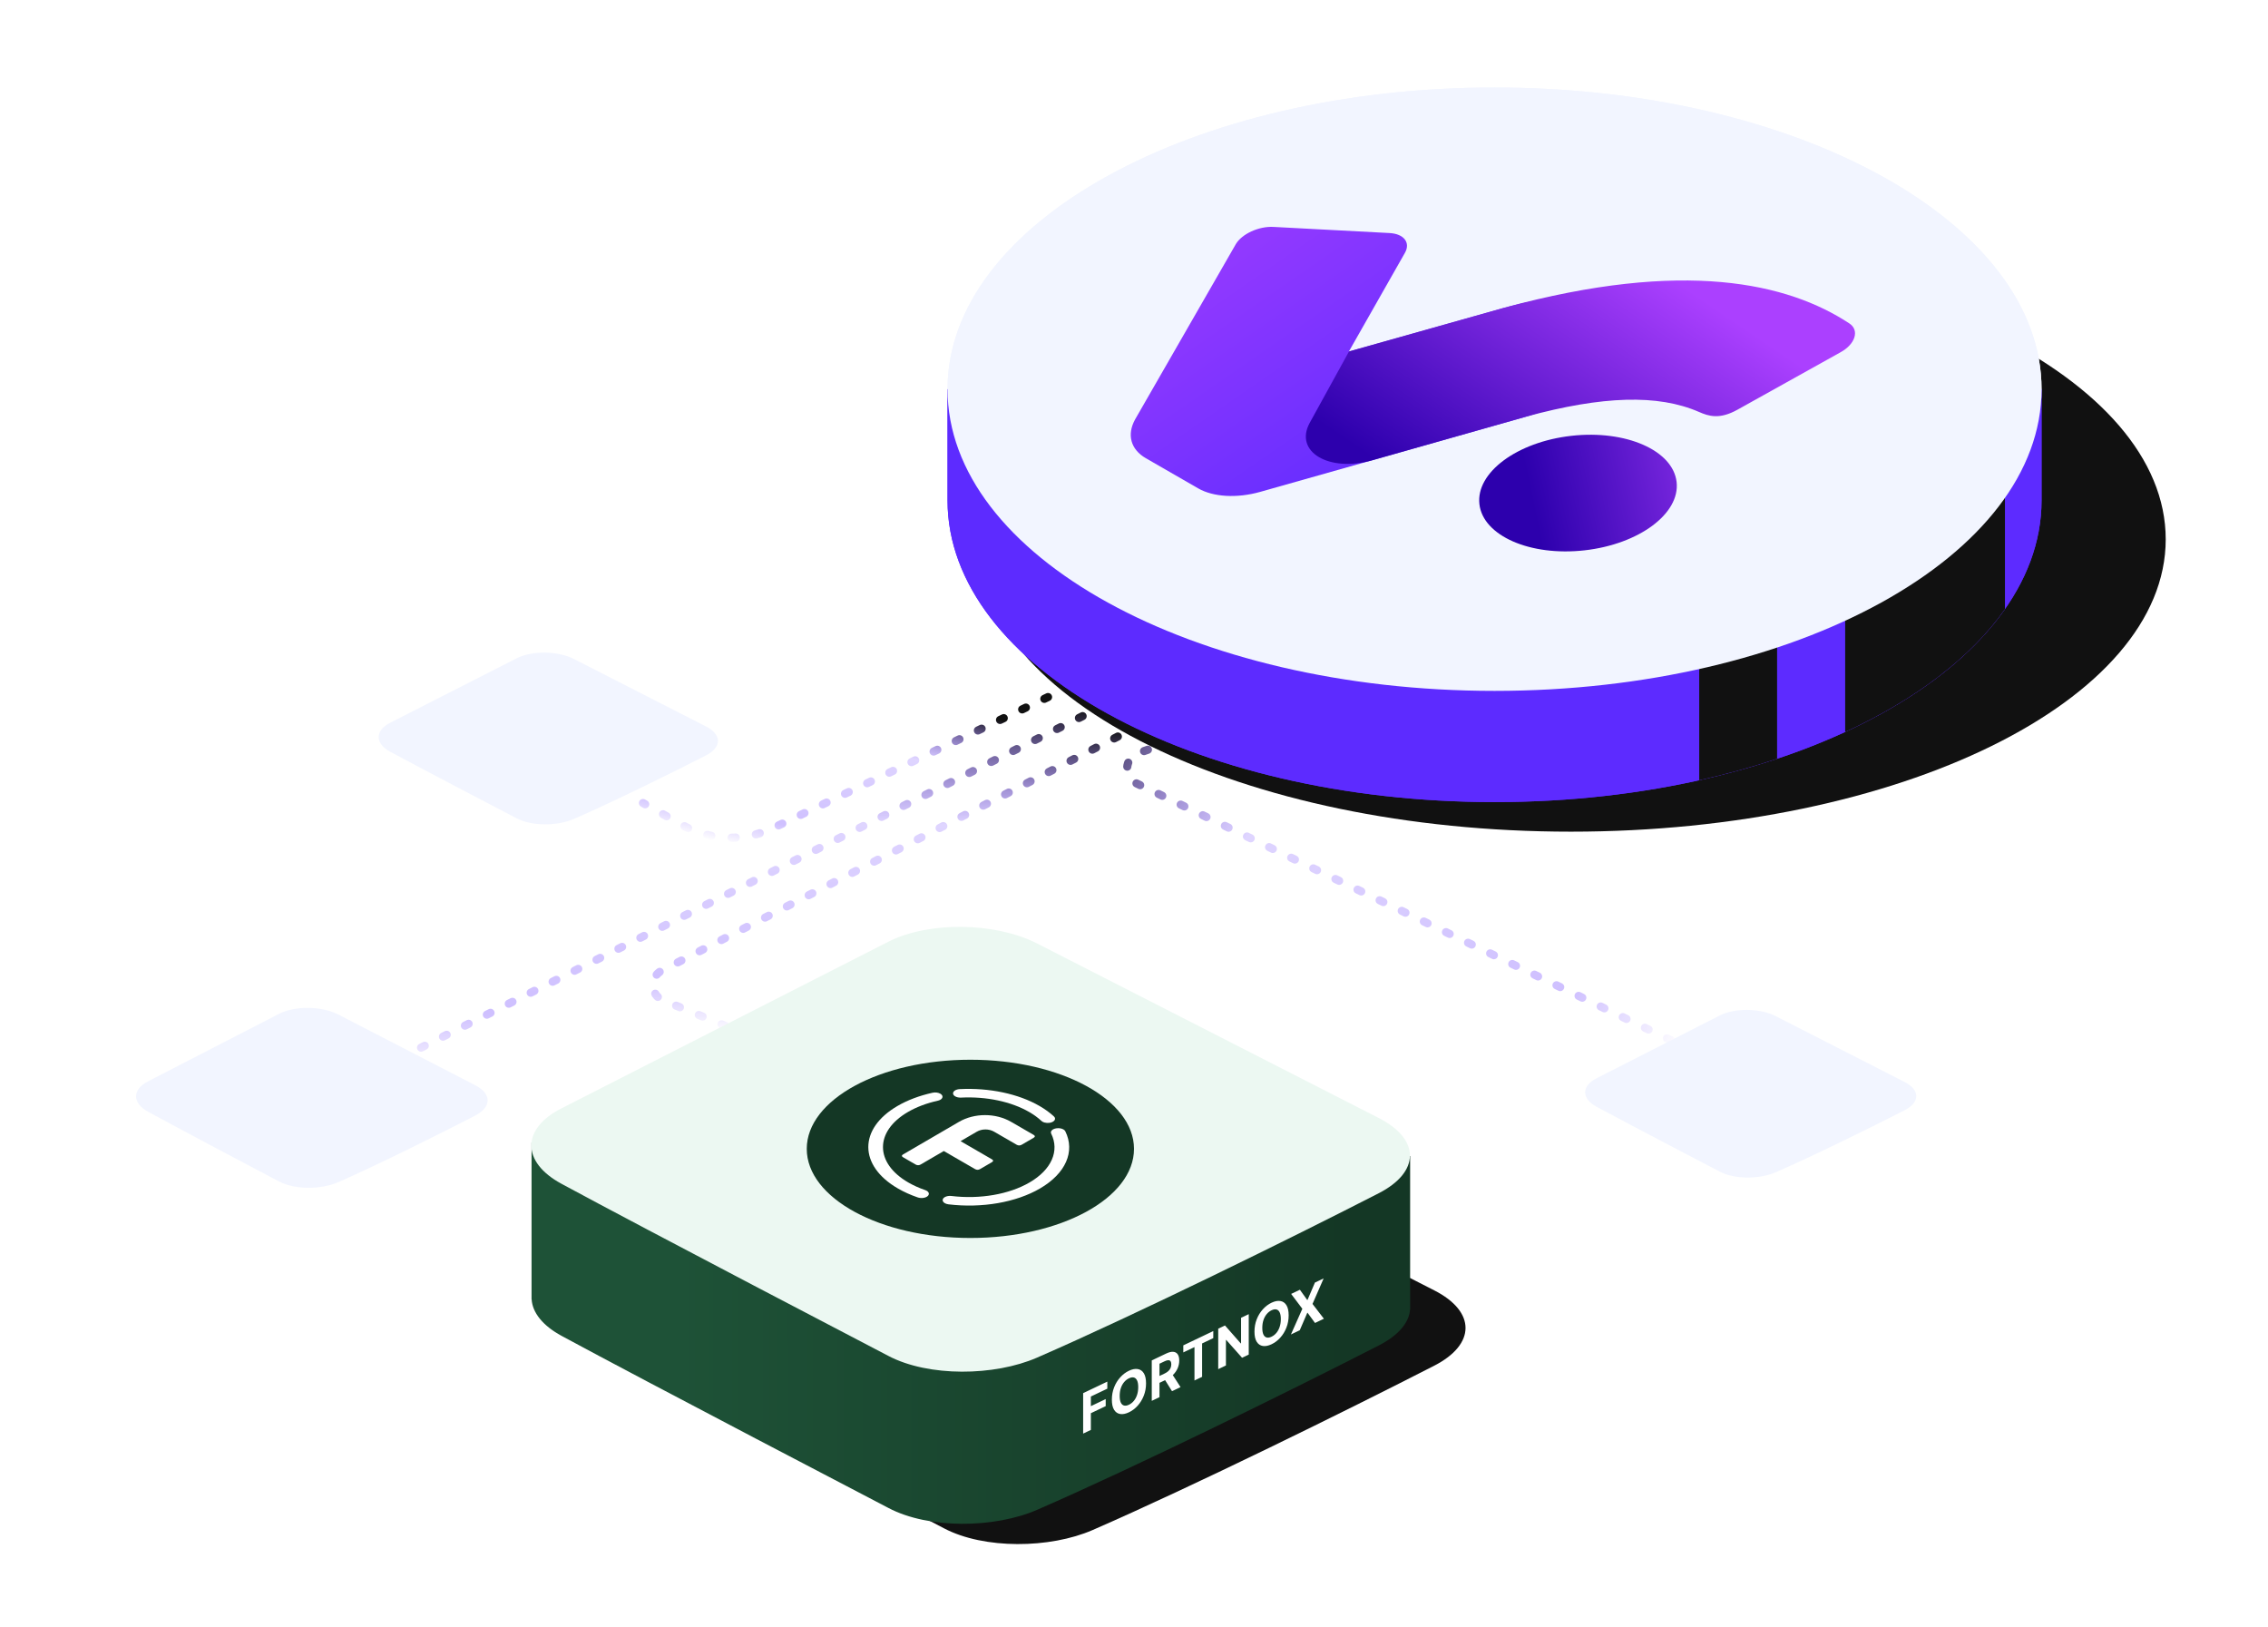 <svg width="700" height="502" viewBox="0 0 700 502" fill="none" xmlns="http://www.w3.org/2000/svg">
<rect width="700" height="502" fill="white"/>
<path d="M217.868 233.113C207.553 238.399 189.077 247.497 177.146 252.694C172.059 254.908 164.215 255.006 159.429 252.488C159.429 252.488 130.377 237.351 120.453 231.976C115.697 229.4 115.667 225.439 120.453 223.002L159.429 203.144C164.215 200.707 172.146 200.799 177.146 203.35L217.868 224.142C222.868 226.692 222.806 230.584 217.868 233.113Z" fill="#F2F5FF"/>
<path d="M361.21 207.421L127.5 324.5" stroke="url(#paint0_linear_9797_172699)" stroke-width="2.523" stroke-linecap="round" stroke-linejoin="round" stroke-dasharray="1.26 6.31"/>
<path d="M330.299 211.837L238.475 255.563C229.597 259.79 219.218 259.444 210.642 254.632L198.453 247.795" stroke="url(#paint1_linear_9797_172699)" stroke-width="2.523" stroke-linecap="round" stroke-linejoin="round" stroke-dasharray="1.26 6.31"/>
<path d="M351.749 223.822L204.243 299.501C200.41 301.468 200.644 307.023 204.629 308.66L229.827 319.009" stroke="url(#paint2_linear_9797_172699)" stroke-width="2.523" stroke-linecap="round" stroke-linejoin="round" stroke-dasharray="1.26 6.31"/>
<path d="M375.72 223.822L351.258 232.405C347.015 233.894 346.69 239.769 350.743 241.716L518.29 322.233" stroke="url(#paint3_linear_9797_172699)" stroke-width="2.523" stroke-linecap="round" stroke-linejoin="round" stroke-dasharray="1.26 6.31"/>
<path d="M587.809 342.607C577.743 347.767 559.712 356.649 548.069 361.722C543.104 363.884 535.449 363.979 530.778 361.521C530.778 361.521 502.427 346.745 492.742 341.497C488.101 338.983 488.071 335.116 492.742 332.737L530.778 313.352C535.449 310.973 543.189 311.063 548.069 313.553L587.809 333.85C592.689 336.34 592.628 340.138 587.809 342.607Z" fill="#F2F5FF"/>
<path d="M146.643 344.249C135.956 349.787 116.812 359.319 104.45 364.763C99.179 367.082 91.051 367.185 86.092 364.547C86.092 364.547 55.99 348.689 45.708 343.058C40.78 340.36 40.749 336.21 45.708 333.657L86.092 312.853C91.051 310.3 99.269 310.397 104.45 313.069L146.643 334.851C151.824 337.523 151.759 341.6 146.643 344.249Z" fill="#F2F5FF"/>
<path d="M484.856 256.625C586.242 256.625 668.431 216.237 668.431 166.415C668.431 116.593 586.242 76.205 484.856 76.205C383.471 76.205 301.281 116.593 301.281 166.415C301.281 216.237 383.471 256.625 484.856 256.625Z" fill="#111111"/>
<path d="M618.264 120.091C593.492 85.66 532.542 61.312 461.279 61.312C390.016 61.312 329.065 85.66 304.29 120.091H292.449V154.404C292.449 205.817 368.037 247.496 461.279 247.496C554.521 247.496 630.109 205.817 630.109 154.404V120.091H618.264Z" fill="#5D2BFF"/>
<path d="M524.453 240.76C532.815 238.898 540.847 236.676 548.484 234.131V147.152H524.453V240.76Z" fill="#111111"/>
<path d="M618.811 187.945V120.092H618.264C607.936 105.74 591.318 93.139 570.292 83.324H569.5V225.856C591.282 215.815 608.405 202.802 618.811 187.945Z" fill="#111111"/>
<path d="M461.279 213.185C554.521 213.185 630.109 171.506 630.109 120.092C630.109 68.679 554.521 27 461.279 27C368.037 27 292.449 68.679 292.449 120.092C292.449 171.506 368.037 213.185 461.279 213.185Z" fill="#F2F5FF"/>
<path d="M618.264 120.091C593.492 85.66 532.542 61.312 461.279 61.312C390.016 61.312 329.065 85.66 304.29 120.091H292.449V154.404C292.449 205.817 368.037 247.496 461.279 247.496C554.521 247.496 630.109 205.817 630.109 154.404V120.091H618.264Z" fill="#5D2BFF"/>
<path d="M524.453 240.76C532.815 238.898 540.847 236.676 548.484 234.131V147.152H524.453V240.76Z" fill="#111111"/>
<path d="M618.811 187.945V120.092H618.264C607.936 105.74 591.318 93.139 570.292 83.324H569.5V225.856C591.282 215.815 608.405 202.802 618.811 187.945Z" fill="#111111"/>
<path d="M461.279 213.185C554.521 213.185 630.109 171.506 630.109 120.092C630.109 68.679 554.521 27 461.279 27C368.037 27 292.449 68.679 292.449 120.092C292.449 171.506 368.037 213.185 461.279 213.185Z" fill="#F2F5FF"/>
<path d="M517.471 148.725C518.586 158.483 505.866 167.927 489.058 169.814C472.251 171.706 457.721 165.325 456.607 155.567C455.493 145.809 468.213 136.365 485.02 134.478C501.827 132.59 516.357 138.967 517.471 148.725Z" fill="url(#paint4_linear_9797_172699)"/>
<path d="M350.332 129.431L381.437 75.315C383.32 72.159 388.518 69.782 393.03 70.016L428.887 71.911C433.325 72.148 435.427 74.901 433.597 78.057L416.3 108.492L464.221 95C521.091 79.534 497.609 121.351 470.991 128.588L388.897 151.793C381.734 153.798 374.462 153.377 369.798 150.688L353.644 141.383C348.987 138.697 347.734 134.149 350.332 129.431Z" fill="url(#paint5_linear_9797_172699)"/>
<path d="M404.203 130.536C399.397 139.456 410.183 145.8 423.57 142.027L471.059 128.542C494.623 122.144 511.701 121.602 524.341 127.096C527.392 128.432 530.7 129.509 536.267 126.413L567.938 108.769C572.62 106.264 574.01 101.921 570.79 99.799C551.851 87.331 519.801 79.856 464.307 94.943L416.365 108.439L404.203 130.536Z" fill="url(#paint6_linear_9797_172699)"/>
<path d="M442.676 421.402C415.966 435.094 368.122 458.661 337.228 472.12C324.056 477.856 303.743 478.109 291.35 471.586C291.35 471.586 216.123 432.381 190.425 418.457C178.109 411.787 178.032 401.526 190.425 395.214L291.35 343.779C303.743 337.467 324.281 337.706 337.228 344.313L442.676 398.166C455.623 404.773 455.461 414.852 442.676 421.402Z" fill="#111111"/>
<path d="M435.225 403.58C435.225 403.559 435.225 403.531 435.225 403.51V356.728L354.248 355.477L320.131 338.053C307.183 331.439 286.646 331.2 274.253 337.519L242.404 353.755L164.059 352.546V400.93H164.087C164.326 404.958 167.408 408.999 173.327 412.204C199.026 426.128 274.253 465.333 274.253 465.333C286.646 471.855 306.959 471.602 320.131 465.867C351.025 452.414 398.869 428.841 425.578 415.149C431.68 412.021 434.903 408.085 435.197 404.114H435.225V403.58Z" fill="url(#paint7_linear_9797_172699)"/>
<path d="M425.516 368.205C398.807 381.897 350.963 405.463 320.069 418.923C306.897 424.658 286.584 424.911 274.191 418.389C274.191 418.389 198.964 379.184 173.266 365.26C160.95 358.59 160.873 348.328 173.266 342.017L274.191 290.582C286.584 284.27 307.122 284.509 320.069 291.116L425.516 344.969C438.464 351.575 438.302 361.654 425.516 368.205Z" fill="#ECF8F2"/>
<path d="M299.5 382C327.39 382 350 369.688 350 354.5C350 339.312 327.39 327 299.5 327C271.61 327 249 339.312 249 354.5C249 369.688 271.61 382 299.5 382Z" fill="#143725"/>
<path d="M334.306 442.361V429.88L341.764 426.323V428.498L336.687 430.92V433.894L341.269 431.708V433.884L336.687 436.069V441.225L334.306 442.361ZM353.718 426.861C353.718 428.222 353.485 429.491 353.019 430.668C352.557 431.843 351.926 432.873 351.127 433.758C350.331 434.638 349.437 435.314 348.443 435.788C347.442 436.266 346.544 436.442 345.748 436.318C344.952 436.194 344.323 435.765 343.861 435.03C343.399 434.296 343.168 433.25 343.168 431.893C343.168 430.532 343.399 429.264 343.861 428.089C344.323 426.914 344.952 425.887 345.748 425.008C346.544 424.124 347.442 423.444 348.443 422.967C349.437 422.493 350.331 422.318 351.127 422.442C351.926 422.56 352.557 422.987 353.019 423.721C353.485 424.454 353.718 425.5 353.718 426.861ZM351.303 428.013C351.303 427.132 351.184 426.445 350.946 425.953C350.711 425.46 350.379 425.159 349.95 425.051C349.521 424.943 349.019 425.026 348.443 425.301C347.867 425.575 347.365 425.971 346.936 426.489C346.507 427.006 346.173 427.624 345.935 428.343C345.7 429.061 345.583 429.86 345.583 430.742C345.583 431.623 345.7 432.311 345.935 432.804C346.173 433.296 346.507 433.596 346.936 433.704C347.365 433.812 347.867 433.729 348.443 433.454C349.019 433.18 349.521 432.784 349.95 432.266C350.379 431.749 350.711 431.131 350.946 430.414C351.184 429.695 351.303 428.895 351.303 428.013ZM355.482 432.26V419.78L359.926 417.66C360.777 417.254 361.503 417.077 362.104 417.127C362.709 417.171 363.17 417.425 363.485 417.888C363.804 418.346 363.963 418.986 363.963 419.811C363.963 420.64 363.802 421.43 363.479 422.181C363.157 422.928 362.689 423.606 362.077 424.215C361.468 424.822 360.731 425.332 359.866 425.745L356.89 427.164V425.044L359.481 423.808C359.935 423.591 360.313 423.342 360.614 423.06C360.914 422.779 361.138 422.465 361.285 422.119C361.435 421.771 361.51 421.392 361.51 420.981C361.51 420.567 361.435 420.253 361.285 420.041C361.138 419.826 360.913 419.719 360.608 419.717C360.308 419.711 359.928 419.816 359.47 420.035L357.864 420.801V431.124L355.482 432.26ZM361.565 423.679L364.365 428.023L361.736 429.277L358.997 424.904L361.565 423.679ZM365.217 417.312V415.136L374.469 410.723V412.899L371.02 414.544V424.849L368.666 425.972V415.667L365.217 417.312ZM385.415 405.503V417.983L383.357 418.964L378.457 413.447L378.374 413.486V421.341L375.993 422.477V409.997L378.083 409L382.945 414.53L383.044 414.482V406.633L385.415 405.503ZM397.734 405.867C397.734 407.228 397.501 408.497 397.035 409.674C396.573 410.849 395.943 411.879 395.143 412.764C394.347 413.643 393.453 414.32 392.459 414.794C391.458 415.271 390.56 415.448 389.764 415.324C388.968 415.199 388.339 414.77 387.877 414.036C387.415 413.301 387.184 412.256 387.184 410.899C387.184 409.538 387.415 408.27 387.877 407.095C388.339 405.92 388.968 404.892 389.764 404.013C390.56 403.13 391.458 402.449 392.459 401.972C393.453 401.498 394.347 401.323 395.143 401.447C395.943 401.566 396.573 401.992 397.035 402.727C397.501 403.459 397.734 404.506 397.734 405.867ZM395.319 407.019C395.319 406.137 395.2 405.45 394.962 404.959C394.727 404.465 394.395 404.165 393.966 404.056C393.537 403.948 393.035 404.031 392.459 404.306C391.883 404.581 391.381 404.977 390.952 405.494C390.523 406.012 390.189 406.63 389.951 407.349C389.716 408.066 389.599 408.865 389.599 409.747C389.599 410.629 389.716 411.316 389.951 411.81C390.189 412.301 390.523 412.601 390.952 412.709C391.381 412.817 391.883 412.734 392.459 412.46C393.035 412.185 393.537 411.789 393.966 411.272C394.395 410.754 394.727 410.137 394.962 409.42C395.2 408.7 395.319 407.9 395.319 407.019ZM401.202 397.973L403.473 401.143L403.561 401.101L405.844 395.758L408.534 394.475L405.096 402.355L408.611 406.919L405.871 408.226L403.561 405.068L403.473 405.11L401.163 410.471L398.435 411.773L401.961 403.851L398.501 399.261L401.202 397.973Z" fill="white"/>
<g clip-path="url(#clip0_9797_172699)">
<path d="M320.847 341.272C322.537 342.249 324.028 343.335 325.286 344.498C325.951 345.112 325.631 345.922 324.568 346.306C323.659 346.635 322.498 346.544 321.767 346.121C321.648 346.052 321.537 345.975 321.446 345.887C320.377 344.892 319.101 343.967 317.656 343.129C312.098 339.914 304.43 338.294 296.618 338.685C295.925 338.72 295.277 338.569 294.817 338.304C294.451 338.095 294.207 337.808 294.159 337.487C294.047 336.764 294.967 336.129 296.214 336.066C305.357 335.609 314.335 337.505 320.843 341.272H320.847Z" fill="white"/>
<path d="M328.216 348.503C328.481 348.656 328.683 348.848 328.795 349.072C331.895 355.349 328.906 362.116 320.99 366.724C313.597 371.029 303.04 372.859 292.751 371.619C292.302 371.567 291.912 371.438 291.609 371.263C291.086 370.959 290.825 370.516 290.985 370.062C291.236 369.353 292.434 368.896 293.657 369.043C302.444 370.104 311.458 368.54 317.774 364.863C324.533 360.925 327.087 355.15 324.439 349.787C324.094 349.089 324.788 348.363 325.99 348.167C326.809 348.031 327.648 348.178 328.213 348.503H328.216Z" fill="white"/>
<path d="M290.232 337.484C290.452 337.609 290.629 337.766 290.748 337.945C291.197 338.622 290.615 339.383 289.448 339.641C285.968 340.416 282.86 341.59 280.208 343.133C269.916 349.128 269.972 358.879 280.33 364.87C281.909 365.782 283.672 366.578 285.567 367.227C285.734 367.283 285.884 367.353 286.013 367.43C286.731 367.845 286.905 368.501 286.368 369.032C285.734 369.654 284.348 369.86 283.267 369.489C281.045 368.725 278.985 367.796 277.139 366.728C265.007 359.71 264.944 348.293 276.996 341.272C280.1 339.463 283.741 338.091 287.821 337.183C288.682 336.991 289.619 337.128 290.232 337.484V337.484Z" fill="white"/>
<path d="M319.014 350.185C319.513 350.475 319.516 350.796 319.018 351.083L315.332 353.23C314.837 353.52 314.283 353.52 313.785 353.23L306.834 349.208C305.228 348.279 303.071 348.279 301.475 349.208L296.469 352.123L306.134 357.716C306.635 358.006 306.635 358.324 306.141 358.614L302.482 360.744C301.988 361.033 301.434 361.033 300.935 360.744L291.298 355.168L284.145 359.333C283.651 359.623 283.097 359.619 282.598 359.333L278.748 357.105C278.25 356.816 278.247 356.498 278.741 356.208L295.967 346.177C300.754 343.391 307.269 343.388 312.091 346.177L319.014 350.182V350.185Z" fill="white"/>
</g>
<defs>
<linearGradient id="paint0_linear_9797_172699" x1="253.336" y1="218.145" x2="253.336" y2="333" gradientUnits="userSpaceOnUse">
<stop stop-color="#111111"/>
<stop offset="0.312" stop-color="#5D2BFF" stop-opacity="0.2"/>
<stop offset="0.823" stop-color="#5D2BFF" stop-opacity="0.3"/>
<stop offset="1" stop-color="#5D2BFF" stop-opacity="0"/>
</linearGradient>
<linearGradient id="paint1_linear_9797_172699" x1="264.801" y1="212.894" x2="253.336" y2="266.72" gradientUnits="userSpaceOnUse">
<stop stop-color="#111111"/>
<stop offset="0.312" stop-color="#5D2BFF" stop-opacity="0.2"/>
<stop offset="0.823" stop-color="#5D2BFF" stop-opacity="0.3"/>
<stop offset="1" stop-color="#5D2BFF" stop-opacity="0"/>
</linearGradient>
<linearGradient id="paint2_linear_9797_172699" x1="302.861" y1="225.118" x2="302.861" y2="319" gradientUnits="userSpaceOnUse">
<stop stop-color="#111111"/>
<stop offset="0.312" stop-color="#5D2BFF" stop-opacity="0.2"/>
<stop offset="0.823" stop-color="#5D2BFF" stop-opacity="0.3"/>
<stop offset="1" stop-color="#5D2BFF" stop-opacity="0"/>
</linearGradient>
<linearGradient id="paint3_linear_9797_172699" x1="326.832" y1="225.118" x2="493.75" y2="355.5" gradientUnits="userSpaceOnUse">
<stop stop-color="#111111"/>
<stop offset="0.312" stop-color="#5D2BFF" stop-opacity="0.2"/>
<stop offset="0.823" stop-color="#5D2BFF" stop-opacity="0.3"/>
<stop offset="1" stop-color="#5D2BFF" stop-opacity="0"/>
</linearGradient>
<linearGradient id="paint4_linear_9797_172699" x1="550.277" y1="139.236" x2="472.994" y2="155.283" gradientUnits="userSpaceOnUse">
<stop stop-color="#AB40FF"/>
<stop offset="1" stop-color="#2D00AD"/>
</linearGradient>
<linearGradient id="paint5_linear_9797_172699" x1="365.087" y1="31.702" x2="445.463" y2="147.991" gradientUnits="userSpaceOnUse">
<stop stop-color="#AB40FF"/>
<stop offset="1" stop-color="#5D2BFF"/>
</linearGradient>
<linearGradient id="paint6_linear_9797_172699" x1="510.742" y1="82.201" x2="455.882" y2="163.313" gradientUnits="userSpaceOnUse">
<stop stop-color="#AB40FF"/>
<stop offset="1" stop-color="#2D00AD"/>
</linearGradient>
<linearGradient id="paint7_linear_9797_172699" x1="415.491" y1="402.318" x2="208.707" y2="402.494" gradientUnits="userSpaceOnUse">
<stop stop-color="#143725"/>
<stop offset="1" stop-color="#1E5237"/>
</linearGradient>
<clipPath id="clip0_9797_172699">
<rect width="62" height="36" fill="white" transform="translate(268 336)"/>
</clipPath>
</defs>
</svg>
